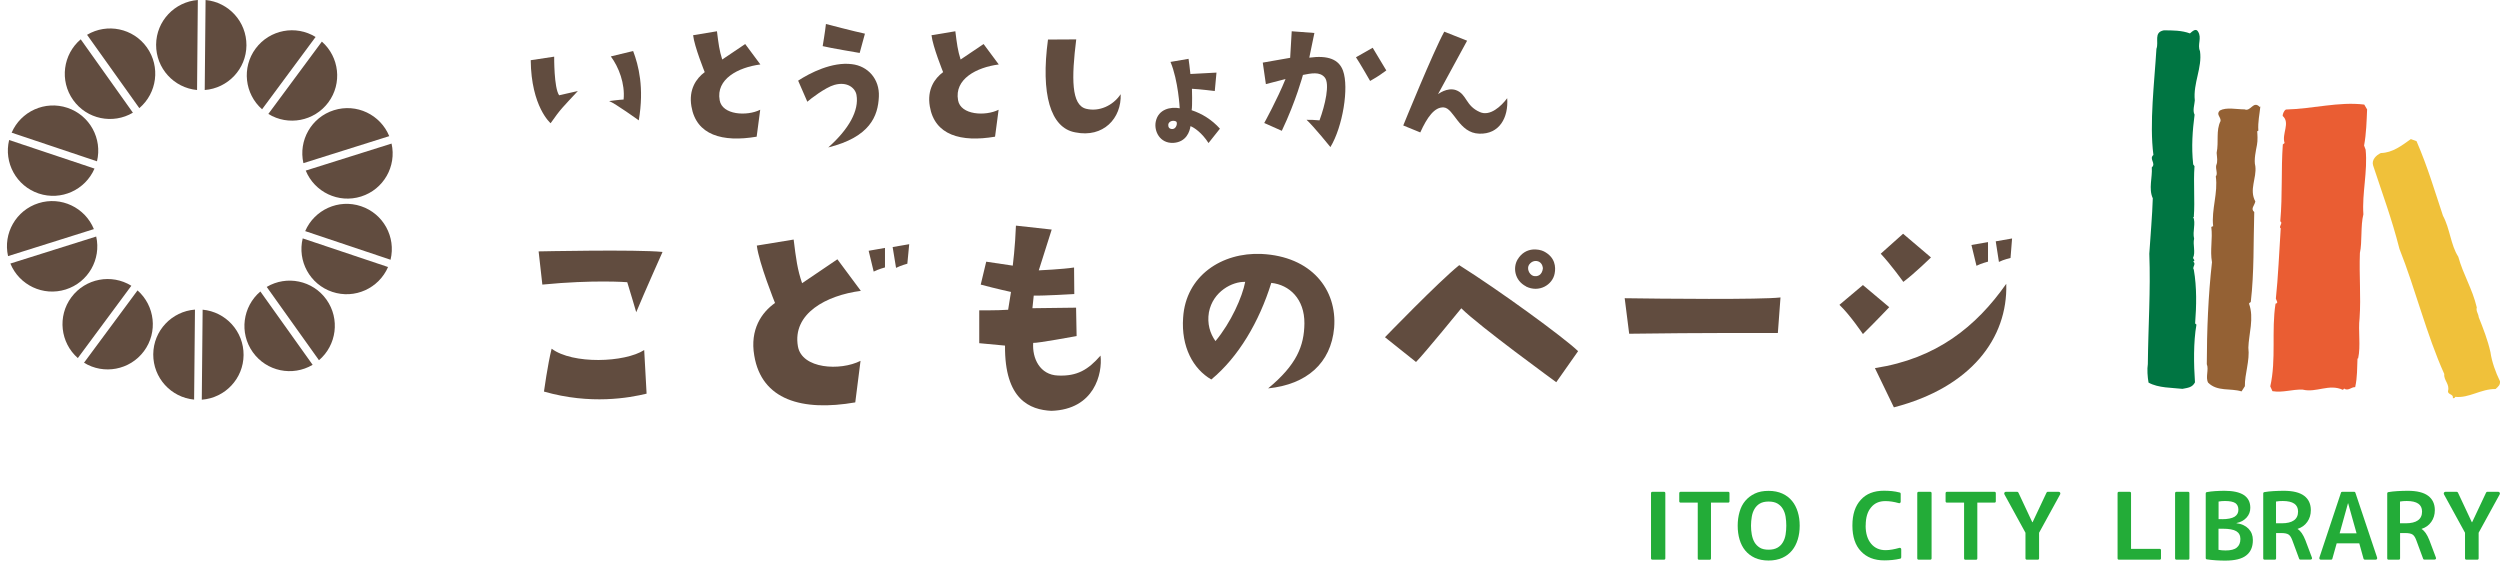 <?xml version="1.0" encoding="UTF-8"?><svg id="_レイヤー_2" xmlns="http://www.w3.org/2000/svg" viewBox="0 0 323 72.42"><defs><style>.cls-1{fill:#007542;}.cls-2{fill:#f0c13a;}.cls-3{fill:#23ac38;}.cls-4{fill:#946134;}.cls-5{fill:#614c3f;}.cls-6{fill:#ea5d33;}</style></defs><g id="_レイヤー_1-2"><g><g><g><path class="cls-1" d="M282.96,4.3c.3-.26,.75-.69,1.02-.23,.54,.84-.12,1.69,.26,2.54,.31,2.14-.91,4.14-.67,6.37-.04,.56-.31,1.3-.03,1.84-.26,2.02-.43,4.11-.18,6.42l.17,.23c-.16,2.17,.07,4.4-.09,6.57h-.08c.37,.78-.11,1.85,.12,2.8-.19,.73,.21,1.75-.14,2.49l.18,.31-.15,.17c.42,.29-.19,.73,.07,1.03,.4,2.29,.34,4.7,.17,6.95l.17,.15c-.4,2.27-.35,5.15-.19,7.46-.35,.67-.91,.7-1.62,.84-1.29-.15-3.13-.1-4.38-.81-.13-.71-.2-1.75-.09-2.39,.05-4.97,.37-9.47,.19-14.26,.15-2.41,.38-4.83,.45-7.16-.57-1.24-.03-2.72-.13-3.99,.6-.52-.4-1.09,.21-1.61-.53-4.12,.13-9.37,.39-13.71,.34-.9-.39-2.13,.95-2.39,1.12,0,2.32,0,3.39,.4Z"/><path class="cls-4" d="M292.04,13.74l-.07,.09c-.86-.9-1.15,.64-1.98,.3-1.04,0-2.34-.31-3.19,.15-.52,.52,.14,.79,.1,1.35-.63,1.25-.21,2.66-.51,4.12,.05,.64,.16,1.11-.05,1.6-.12,.49,.24,1.1-.06,1.44,.31,2.14-.58,4.28-.34,6.43l-.24,.1c.2,1.59-.19,2.98,.09,4.56-.49,4.36-.66,8.77-.67,13.17,.29,.7-.2,1.7,.17,2.39,1.21,1.19,2.85,.68,4.32,1.13l.43-.67c-.03-1.6,.65-3.25,.45-4.99,.04-1.68,.77-3.82,.08-5.69,.07-.09,.15-.17,.23-.18,.45-3.87,.33-7.71,.45-11.64-.51-.44,.02-.8,.14-1.37-.83-1.54,.19-2.98,0-4.56-.22-.78,.09-2.09,.21-2.74,.12-.57,.06-1.44,.03-1.76l.15-.09c-.08-1.12,.17-2.17,.26-3.14Z"/><g><path class="cls-6" d="M305.83,14.13c-.06,1.44-.1,3.13-.39,4.67l.2,.55c.28,2.78-.48,5.64-.29,8.34-.38,1.47-.14,3.61-.45,4.99-.11,2.97,.15,5.59-.04,8.41-.2,1.7,.17,3.59-.19,5.22h-.08c-.07,1.29,0,2.33-.3,3.71-.48-.04-.92,.55-1.43,.18l-.15,.17c-1.82-.83-3.41,.4-5.2-.03-1.36-.06-2.53,.42-3.91,.2l-.28-.62c.79-3.5,.13-7.21,.68-10.69,.16-.01,.16-.09,.23-.18l-.19-.47c.29-2.66,.44-6.19,.63-9.09-.33-.14,.35-.74-.06-.88,.31-3.54,.09-6.57,.33-9.95l.23-.18c-.4-1.17,.77-2.62-.25-3.5-.01-.16,.11-.65,.42-.83,3.51-.09,6.81-1.04,10.12-.64l.36,.61Z"/><path class="cls-6" d="M303.89,14.98c.55,3.24,.37,6.3,.23,9.91-.11,.65,.1,1.43-.26,1.94,.12,1.67-.09,3.21-.29,4.9,.11,2.71-.2,5.06,.15,7.75-.37,1.63-.28,3.94-.3,5.86l-.42,3.15c-1.11,.16-2.8,.04-3.8,.51-.32-.06-.92-.5-1.28,.01-.89-.1-1.93-.18-2.71,.11l-.34-.3c.22-1.38,.51-3,.18-4.26,.15-.17,.18-.81,.08-1.13,.36-2.83,.33-5.46,.68-8.45-.19-.47,.16-1.13-.04-1.68,.09-.97,.1-2.01-.05-2.96,.63-4.69,0-8.88,.95-13.59,.13-.41-.06-.88,.39-1.23,1.5-.35,3.34-.24,4.75-.74,.58,.2,1.45,.06,2.09,.17Z"/></g><path class="cls-2" d="M312.23,18.27c1.44,3.34,2.28,6.24,3.4,9.6,.92,1.7,.99,3.77,1.98,5.3,.65,2.35,1.81,4.11,2.39,6.55-.13,.49,.21,.78,.25,1.26,.59,1.48,1.17,2.96,1.52,4.53,.16,1.19,.66,2.59,1.23,3.75,.03,.48-.19,.65-.57,1-1.92-.02-3.43,1.21-5.21,1.01-.07,.17-.15,.17-.31,.18,.12-.57-.67-.43-.63-.92,.26-.9-.58-1.4-.48-2.21-2.28-5.04-3.74-11.02-5.79-16.16-1-3.93-2.18-7.05-3.41-10.8-.21-.7,.39-1.31,1.01-1.59,1.52-.03,2.73-.99,3.87-1.8l.74,.27Z"/></g><g><g><g><path class="cls-5" d="M25.08,51.63l.11-11.63c-2.99,.23-5.37,2.71-5.39,5.77s2.3,5.58,5.29,5.86Z"/><path class="cls-5" d="M26.08,51.64c2.99-.23,5.37-2.71,5.39-5.77s-2.3-5.58-5.29-5.86l-.11,11.63Z"/></g><g><path class="cls-5" d="M10.05,46.27l6.92-9.35c-2.55-1.58-5.93-.96-7.75,1.49s-1.42,5.87,.83,7.85Z"/><path class="cls-5" d="M10.85,46.86c2.55,1.58,5.93,.96,7.75-1.49s1.42-5.87-.83-7.85l-6.92,9.35Z"/></g><g><path class="cls-5" d="M1.04,33.09l11.09-3.49c-1.14-2.78-4.23-4.27-7.15-3.35s-4.6,3.91-3.94,6.84Z"/><path class="cls-5" d="M1.34,34.05c1.14,2.78,4.23,4.27,7.15,3.35s4.6-3.91,3.94-6.84l-11.09,3.49Z"/></g><g><path class="cls-5" d="M1.5,17.14l11.03,3.7c.71-2.92-.92-5.94-3.82-6.91s-6.02,.46-7.21,3.22Z"/><path class="cls-5" d="M1.18,18.09c-.71,2.92,.92,5.94,3.82,6.91s6.02-.46,7.21-3.22L1.18,18.09Z"/></g><g><path class="cls-5" d="M11.25,4.5l6.75,9.47c2.29-1.94,2.75-5.35,.98-7.84s-5.14-3.17-7.72-1.64Z"/><path class="cls-5" d="M10.43,5.08c-2.29,1.94-2.75,5.35-.98,7.84s5.14,3.17,7.72,1.64L10.43,5.08Z"/></g><g><path class="cls-5" d="M26.56,0l-.11,11.63c2.99-.23,5.37-2.71,5.39-5.77S29.55,.29,26.56,0Z"/><path class="cls-5" d="M25.56,0c-2.99,.23-5.37,2.71-5.39,5.77s2.3,5.58,5.29,5.86L25.56,0Z"/></g><g><path class="cls-5" d="M41.59,5.37l-6.92,9.35c2.55,1.58,5.93,.96,7.75-1.49s1.42-5.87-.83-7.85Z"/><path class="cls-5" d="M40.78,4.78c-2.55-1.58-5.93-.96-7.75,1.49s-1.42,5.87,.83,7.85l6.92-9.35Z"/></g><g><path class="cls-5" d="M50.59,18.55l-11.09,3.49c1.14,2.78,4.23,4.27,7.15,3.35s4.6-3.91,3.94-6.84Z"/><path class="cls-5" d="M50.29,17.59c-1.14-2.78-4.23-4.27-7.15-3.35s-4.6,3.91-3.94,6.84l11.09-3.49Z"/></g><g><path class="cls-5" d="M50.14,34.5l-11.03-3.7c-.71,2.92,.92,5.94,3.82,6.91s6.02-.46,7.21-3.22Z"/><path class="cls-5" d="M50.46,33.55c.71-2.92-.92-5.94-3.82-6.91s-6.02,.46-7.21,3.22l11.03,3.7Z"/></g><g><path class="cls-5" d="M40.39,47.13l-6.75-9.47c-2.29,1.94-2.75,5.35-.98,7.84s5.14,3.17,7.72,1.64Z"/><path class="cls-5" d="M41.2,46.55c2.29-1.94,2.75-5.35,.98-7.84s-5.14-3.17-7.72-1.64l6.75,9.47Z"/></g></g><g><path class="cls-5" d="M68.56,7.78l3.04-.46s-.04,4.03,.64,4.99l2.42-.55c-1.94,2.09-2.2,2.27-3.52,4.16,0,0-2.51-2.11-2.57-8.14Zm12.01,5.08c.2-2.05-.62-4.18-1.65-5.57l2.88-.7c.7,1.85,1.45,4.73,.73,8.96,0,0-3.08-2.22-3.83-2.49,0,0,1.32-.18,1.87-.2Z"/><path class="cls-5" d="M92.98,12.95c.33,1.91,3.52,2.09,5.24,1.23l-.46,3.48c-4.42,.75-7.81-.2-8.43-3.92-.37-2.18,.62-3.61,1.72-4.42,0,0-1.34-3.3-1.5-4.77l3.08-.51c.2,1.61,.31,2.49,.68,3.65l2.97-2,1.96,2.64c-2.88,.37-5.76,1.89-5.26,4.62Z"/><path class="cls-5" d="M104.31,13.15l-1.19-2.73c1.52-.99,4.38-2.46,6.95-2.13,2.05,.24,3.59,1.91,3.48,4.2-.11,2.49-1.12,5.21-6.54,6.56,2.68-2.38,4-4.78,3.65-6.78-.15-.88-1.17-1.78-2.86-1.3-1.14,.31-3.15,1.85-3.5,2.18Zm6.75-6.31s-3.92-.66-4.77-.88c0,0,.33-1.96,.42-2.86,0,0,3.78,.99,5.04,1.25l-.68,2.49Z"/><path class="cls-5" d="M123.78,12.95c.33,1.91,3.52,2.09,5.24,1.23l-.46,3.48c-4.42,.75-7.81-.2-8.43-3.92-.37-2.18,.62-3.61,1.72-4.42,0,0-1.34-3.3-1.5-4.77l3.08-.51c.2,1.61,.31,2.49,.68,3.65l2.97-2,1.96,2.64c-2.88,.37-5.76,1.89-5.26,4.62Z"/><path class="cls-5" d="M139.05,5.08c-.62,5-.66,8.52,1.3,8.98,1.65,.4,3.45-.4,4.44-1.89,.13,3.1-2.24,5.68-5.87,4.93-3.21-.57-4.47-4.95-3.52-11.99l3.65-.02Z"/><path class="cls-5" d="M157.61,16.63l-1.47,1.85c-.84-1.32-1.87-2.02-2.33-2.18-.09,.68-.53,2.05-2.2,2.16-1.76,.09-2.53-1.52-2.29-2.73,.33-1.65,1.94-1.96,3.1-1.74,0,0-.18-3.57-1.19-5.99l2.33-.4s.2,1.43,.24,1.96c0,0,1.85-.09,3.37-.18l-.22,2.38s-1.94-.24-2.95-.29c0,0,.07,2.2-.04,2.77,1.34,.44,2.62,1.23,3.65,2.38Zm-5.68-.95c-.46-.2-.95,.04-.99,.42-.02,.29,.09,.59,.57,.57,.51-.04,.68-.88,.42-.99Z"/><path class="cls-5" d="M163.55,10.86l-.4-2.77s2.05-.37,3.54-.62l.2-3.43,2.93,.22s-.44,2.18-.66,3.19c2.42-.33,3.83,.22,4.36,1.69,.79,2.18-.04,7.24-1.63,9.86,0,0-2.13-2.64-3.08-3.52,.51,0,.99,0,1.67,.07,.73-1.98,1.36-4.71,.68-5.54-.64-.79-1.78-.53-2.82-.33,0,0-.88,3.34-2.73,7.22l-2.27-1.01s1.69-3.06,2.75-5.68c0,0-1.17,.29-2.55,.66Zm13.47-.4s-1.41-2.46-1.83-3.06l2.16-1.23,1.76,2.93c-.88,.62-.73,.57-2.09,1.36Z"/><path class="cls-5" d="M194.73,12.69c.18,2.51-1.01,4.67-3.61,4.58-2.64-.07-3.26-3.28-4.58-3.39-1.19-.09-2.16,1.28-3.04,3.23l-2.2-.9s3.89-9.57,5.3-12.12l2.95,1.17s-3.45,6.36-3.76,6.91c0,0,1.17-.92,2.31-.53,1.45,.53,1.21,2.02,3.1,2.84,1.32,.59,2.77-.77,3.52-1.78Z"/></g><g><path class="cls-5" d="M70.07,36.76l-.48-4.28s12.68-.27,16.01,.07c0,0-2.28,5.1-3.4,7.79,0,0-.75-2.58-1.16-3.88,0,0-4.35-.34-10.98,.31Zm13.16,8.46l.31,5.64c-2.21,.54-7.24,1.46-13.26-.27,0,0,.48-3.5,.99-5.54,2.72,2.04,9.45,1.8,11.97,.17Z"/><path class="cls-5" d="M100.13,39.14s-2.07-5.13-2.35-7.41l4.76-.78c.31,2.52,.48,3.84,1.09,5.64l4.56-3.09,3.03,4.08c-4.45,.58-8.87,2.92-8.13,7.17,.51,2.92,5.47,3.2,8.09,1.87l-.68,5.37c-6.87,1.19-12.1-.31-13.05-6.05-.58-3.37,.95-5.58,2.69-6.8Zm14.21-7.11v2.52s-.88,.24-1.46,.54l-.65-2.69,2.11-.37Zm1.43,2.58l-.44-2.69,2.14-.37-.24,2.52s-.88,.24-1.46,.54Z"/><path class="cls-5" d="M130.25,40.03l.37-2.31s-1.9-.41-3.91-.95l.71-2.96s1.84,.27,3.43,.51c0,0,.31-2.41,.41-5.17,0,0,3.94,.44,4.62,.51l-1.67,5.27s3.09-.14,4.56-.37l.03,3.43s-4.01,.24-5.24,.2l-.17,1.63s3.23-.03,5.64-.07l.07,3.67s-5.17,.95-5.61,.88c-.14,1.97,.85,4.15,3.23,4.22,2.45,.1,3.88-.75,5.47-2.58,.27,2.31-.78,6.97-6.36,7.14-2.75-.14-6.05-1.43-5.98-8.43l-3.33-.31v-4.25s2.35,.03,3.71-.07Z"/><path class="cls-5" d="M168.53,41.79c.03-3.16-1.94-5-4.28-5.24-1.56,5.03-4.25,9.59-7.75,12.48-2.35-1.36-3.91-4.22-3.64-7.99,.34-5.41,5-8.46,10.13-8.23,6.43,.31,9.79,4.59,9.38,9.55-.41,4.56-3.54,7.31-8.53,7.82,3.67-3.03,4.66-5.47,4.69-8.4Zm-7.65-5.37c-1.63-.07-4.18,1.22-4.69,3.94-.24,1.46,.14,2.72,.85,3.71,2.01-2.41,3.47-5.71,3.84-7.65Z"/><path class="cls-5" d="M188.52,34.25c5.24,3.3,13.57,9.38,15.37,11.12l-2.82,4.01s-9.96-7.24-12.27-9.55c0,0-4.73,5.81-5.85,6.94l-4.01-3.2s6.9-7.14,9.59-9.31Zm8.64,2.75c-1.5-.78-1.7-2.45-1.09-3.47,1.02-1.7,2.79-1.36,3.4-1.05,1.46,.75,1.56,2.01,1.39,2.86-.27,1.46-2.01,2.52-3.71,1.67Zm.92-1.36c.61,.17,1.16-.14,1.26-.95,0-.17-.07-.65-.51-.88-.37-.17-.88-.14-1.26,.37-.34,.48-.03,1.26,.51,1.46Z"/><path class="cls-5" d="M209.91,38.53c4.66,.07,17.58,.2,20.13-.1l-.34,4.59s-10.44-.03-19.21,.1l-.58-4.59Z"/><path class="cls-5" d="M237.66,39.38l3.03-2.55,3.4,2.86s-1.94,2.04-3.4,3.47c0,0-1.67-2.48-3.03-3.77Zm21.55-2.69c.2,7-4.56,13.36-14.52,15.94l-2.45-5.07c7.96-1.22,13.09-5.37,16.96-10.88Zm-13.33-6.49l3.6,3.06s-2.04,2.01-3.57,3.16c0,0-1.6-2.24-2.92-3.64l2.89-2.58Zm10.98,3.6s-.92,.24-1.5,.54l-.65-2.69,2.14-.37v2.52Zm.99-2.62l2.11-.37-.2,2.52s-.88,.2-1.5,.51l-.41-2.65Z"/></g></g></g><g><path class="cls-3" d="M213.31,63.73c0-.12,.06-.19,.19-.19h1.48c.12,0,.18,.06,.18,.19v8.4c0,.12-.06,.18-.18,.18h-1.48c-.12,0-.19-.06-.19-.18v-8.4Z"/><path class="cls-3" d="M223.45,64.76c0,.12-.06,.18-.18,.18h-2.21v7.2c0,.12-.06,.18-.18,.18h-1.35c-.12,0-.18-.06-.18-.18v-7.2h-2.2c-.12,0-.19-.06-.19-.18v-1.03c0-.12,.06-.19,.19-.19h6.12c.12,0,.18,.06,.18,.19v1.03Z"/><path class="cls-3" d="M232.52,67.92c0,.64-.08,1.23-.25,1.78s-.41,1.02-.74,1.42-.74,.72-1.25,.95-1.1,.35-1.78,.35-1.28-.12-1.78-.35-.91-.55-1.24-.95-.57-.88-.73-1.42-.24-1.14-.24-1.78,.08-1.22,.24-1.78,.4-1.03,.73-1.42,.74-.71,1.24-.95,1.09-.35,1.78-.35,1.27,.12,1.78,.35,.92,.55,1.25,.95,.57,.87,.74,1.42,.25,1.14,.25,1.78Zm-4.01-3.12c-.47,0-.85,.09-1.14,.26s-.52,.41-.69,.7-.29,.63-.35,1-.1,.76-.1,1.15,.03,.78,.1,1.15,.18,.71,.35,1,.4,.52,.69,.7,.67,.26,1.14,.26,.84-.09,1.14-.26,.53-.41,.7-.7,.29-.62,.35-1,.09-.76,.09-1.15-.03-.77-.09-1.15-.18-.71-.35-1-.41-.53-.7-.7-.68-.26-1.14-.26Z"/><path class="cls-3" d="M241.04,67.92c0,.99,.24,1.77,.71,2.33,.46,.55,1.08,.83,1.86,.83,.28,0,.57-.03,.86-.08s.59-.12,.91-.21c.07-.02,.13-.02,.18,.02s.08,.09,.08,.16v1.03c0,.09-.04,.15-.13,.18-.64,.15-1.33,.22-2.07,.22-1.27,0-2.27-.39-3-1.17-.74-.77-1.11-1.88-1.11-3.33s.36-2.53,1.08-3.32c.71-.79,1.71-1.18,3-1.18,.35,0,.7,.02,1.03,.05s.67,.1,1,.18c.09,.02,.13,.08,.13,.16v1.03c0,.07-.03,.12-.08,.16s-.11,.05-.18,.02c-.6-.17-1.18-.26-1.72-.26-.79,0-1.41,.27-1.85,.82-.46,.54-.69,1.31-.69,2.32Z"/><path class="cls-3" d="M247.71,63.73c0-.12,.06-.19,.19-.19h1.48c.12,0,.18,.06,.18,.19v8.4c0,.12-.06,.18-.18,.18h-1.48c-.12,0-.19-.06-.19-.18v-8.4Z"/><path class="cls-3" d="M257.86,64.76c0,.12-.06,.18-.18,.18h-2.21v7.2c0,.12-.06,.18-.18,.18h-1.35c-.12,0-.18-.06-.18-.18v-7.2h-2.2c-.12,0-.19-.06-.19-.18v-1.03c0-.12,.06-.19,.19-.19h6.12c.12,0,.18,.06,.18,.19v1.03Z"/><path class="cls-3" d="M262.59,67.47h.02l1.8-3.82c.04-.07,.09-.11,.15-.11h1.42c.09,0,.15,.04,.19,.11s.04,.14,0,.22l-2.72,4.96v3.3c0,.12-.06,.18-.18,.18h-1.39c-.12,0-.19-.06-.19-.18v-3.3l-2.72-4.96c-.04-.08-.04-.15,0-.22s.1-.11,.19-.11h1.46c.06,0,.12,.04,.16,.11l1.79,3.82Z"/><path class="cls-3" d="M275.33,70.91h3.69c.12,0,.18,.06,.18,.19v1.03c0,.12-.06,.18-.18,.18h-5.25c-.12,0-.18-.06-.18-.18v-8.4c0-.12,.06-.19,.18-.19h1.38c.12,0,.18,.06,.18,.19v7.18Z"/><path class="cls-3" d="M281.02,63.73c0-.12,.06-.19,.19-.19h1.48c.12,0,.18,.06,.18,.19v8.4c0,.12-.06,.18-.18,.18h-1.48c-.12,0-.19-.06-.19-.18v-8.4Z"/><path class="cls-3" d="M291.07,69.79c0,.88-.29,1.54-.87,1.98-.56,.44-1.46,.66-2.7,.66-.41,0-.82-.01-1.21-.04s-.78-.06-1.17-.12c-.09-.02-.14-.07-.14-.18v-8.33c0-.1,.05-.16,.14-.18,.36-.06,.72-.11,1.1-.13s.76-.04,1.17-.04c2.23,0,3.35,.73,3.35,2.2,0,.49-.16,.91-.49,1.27-.32,.35-.75,.59-1.3,.7v.02c.66,.08,1.18,.32,1.56,.71,.38,.4,.56,.88,.56,1.45Zm-3.98-2.71c.73,0,1.27-.11,1.62-.32,.33-.21,.49-.51,.49-.9s-.13-.67-.39-.86c-.28-.18-.73-.27-1.34-.27-.3,0-.58,.02-.83,.07v2.27h.45Zm-.45,3.96c.27,.05,.57,.08,.9,.08,.67,0,1.16-.12,1.46-.38,.3-.24,.46-.61,.46-1.11,0-.45-.18-.79-.53-1s-.94-.32-1.77-.32h-.53v2.72Z"/><path class="cls-3" d="M294.07,68.88v3.25c0,.12-.06,.18-.18,.18h-1.3c-.12,0-.18-.06-.18-.18v-8.37c0-.1,.05-.16,.15-.18,.38-.06,.78-.11,1.2-.13s.84-.04,1.29-.04c1.2,0,2.08,.22,2.65,.65s.86,1.05,.86,1.85c0,.58-.15,1.08-.46,1.52s-.72,.73-1.25,.9v.02c.38,.23,.71,.7,1,1.43l.84,2.23c.04,.09,.04,.16,0,.21s-.1,.08-.18,.08h-1.31c-.08,0-.13-.04-.15-.11l-.88-2.38c-.14-.38-.3-.63-.49-.75-.18-.12-.49-.19-.94-.19h-.67Zm0-1.27h.71c1.42,0,2.13-.51,2.13-1.52,0-.91-.66-1.36-1.98-1.36-.33,0-.62,.02-.87,.07v2.81Z"/><path class="cls-3" d="M302.45,63.67c.02-.09,.08-.13,.16-.13h1.56c.08,0,.13,.04,.15,.13l2.8,8.36c.02,.08,.02,.14-.02,.2s-.1,.08-.18,.08h-1.37c-.09,0-.15-.04-.18-.12l-.55-1.99h-2.92l-.56,1.99c-.02,.08-.08,.12-.16,.12h-1.32c-.08,0-.13-.03-.17-.08s-.04-.12-.02-.2l2.78-8.36Zm2.02,5.24l-1.09-3.89h-.02l-1.08,3.89h2.19Z"/><path class="cls-3" d="M310.09,68.88v3.25c0,.12-.06,.18-.18,.18h-1.3c-.12,0-.18-.06-.18-.18v-8.37c0-.1,.05-.16,.15-.18,.38-.06,.78-.11,1.2-.13s.84-.04,1.29-.04c1.2,0,2.08,.22,2.65,.65s.86,1.05,.86,1.85c0,.58-.15,1.08-.46,1.52s-.72,.73-1.25,.9v.02c.38,.23,.71,.7,1,1.43l.84,2.23c.04,.09,.04,.16,0,.21s-.1,.08-.18,.08h-1.31c-.08,0-.13-.04-.15-.11l-.88-2.38c-.14-.38-.3-.63-.49-.75-.18-.12-.49-.19-.94-.19h-.67Zm0-1.27h.71c1.42,0,2.13-.51,2.13-1.52,0-.91-.66-1.36-1.98-1.36-.33,0-.62,.02-.87,.07v2.81Z"/><path class="cls-3" d="M319.38,67.47h.02l1.8-3.82c.04-.07,.09-.11,.15-.11h1.42c.09,0,.15,.04,.19,.11s.04,.14,0,.22l-2.72,4.96v3.3c0,.12-.06,.18-.18,.18h-1.39c-.12,0-.19-.06-.19-.18v-3.3l-2.72-4.96c-.04-.08-.04-.15,0-.22s.1-.11,.19-.11h1.46c.06,0,.12,.04,.16,.11l1.79,3.82Z"/></g></g></g></svg>